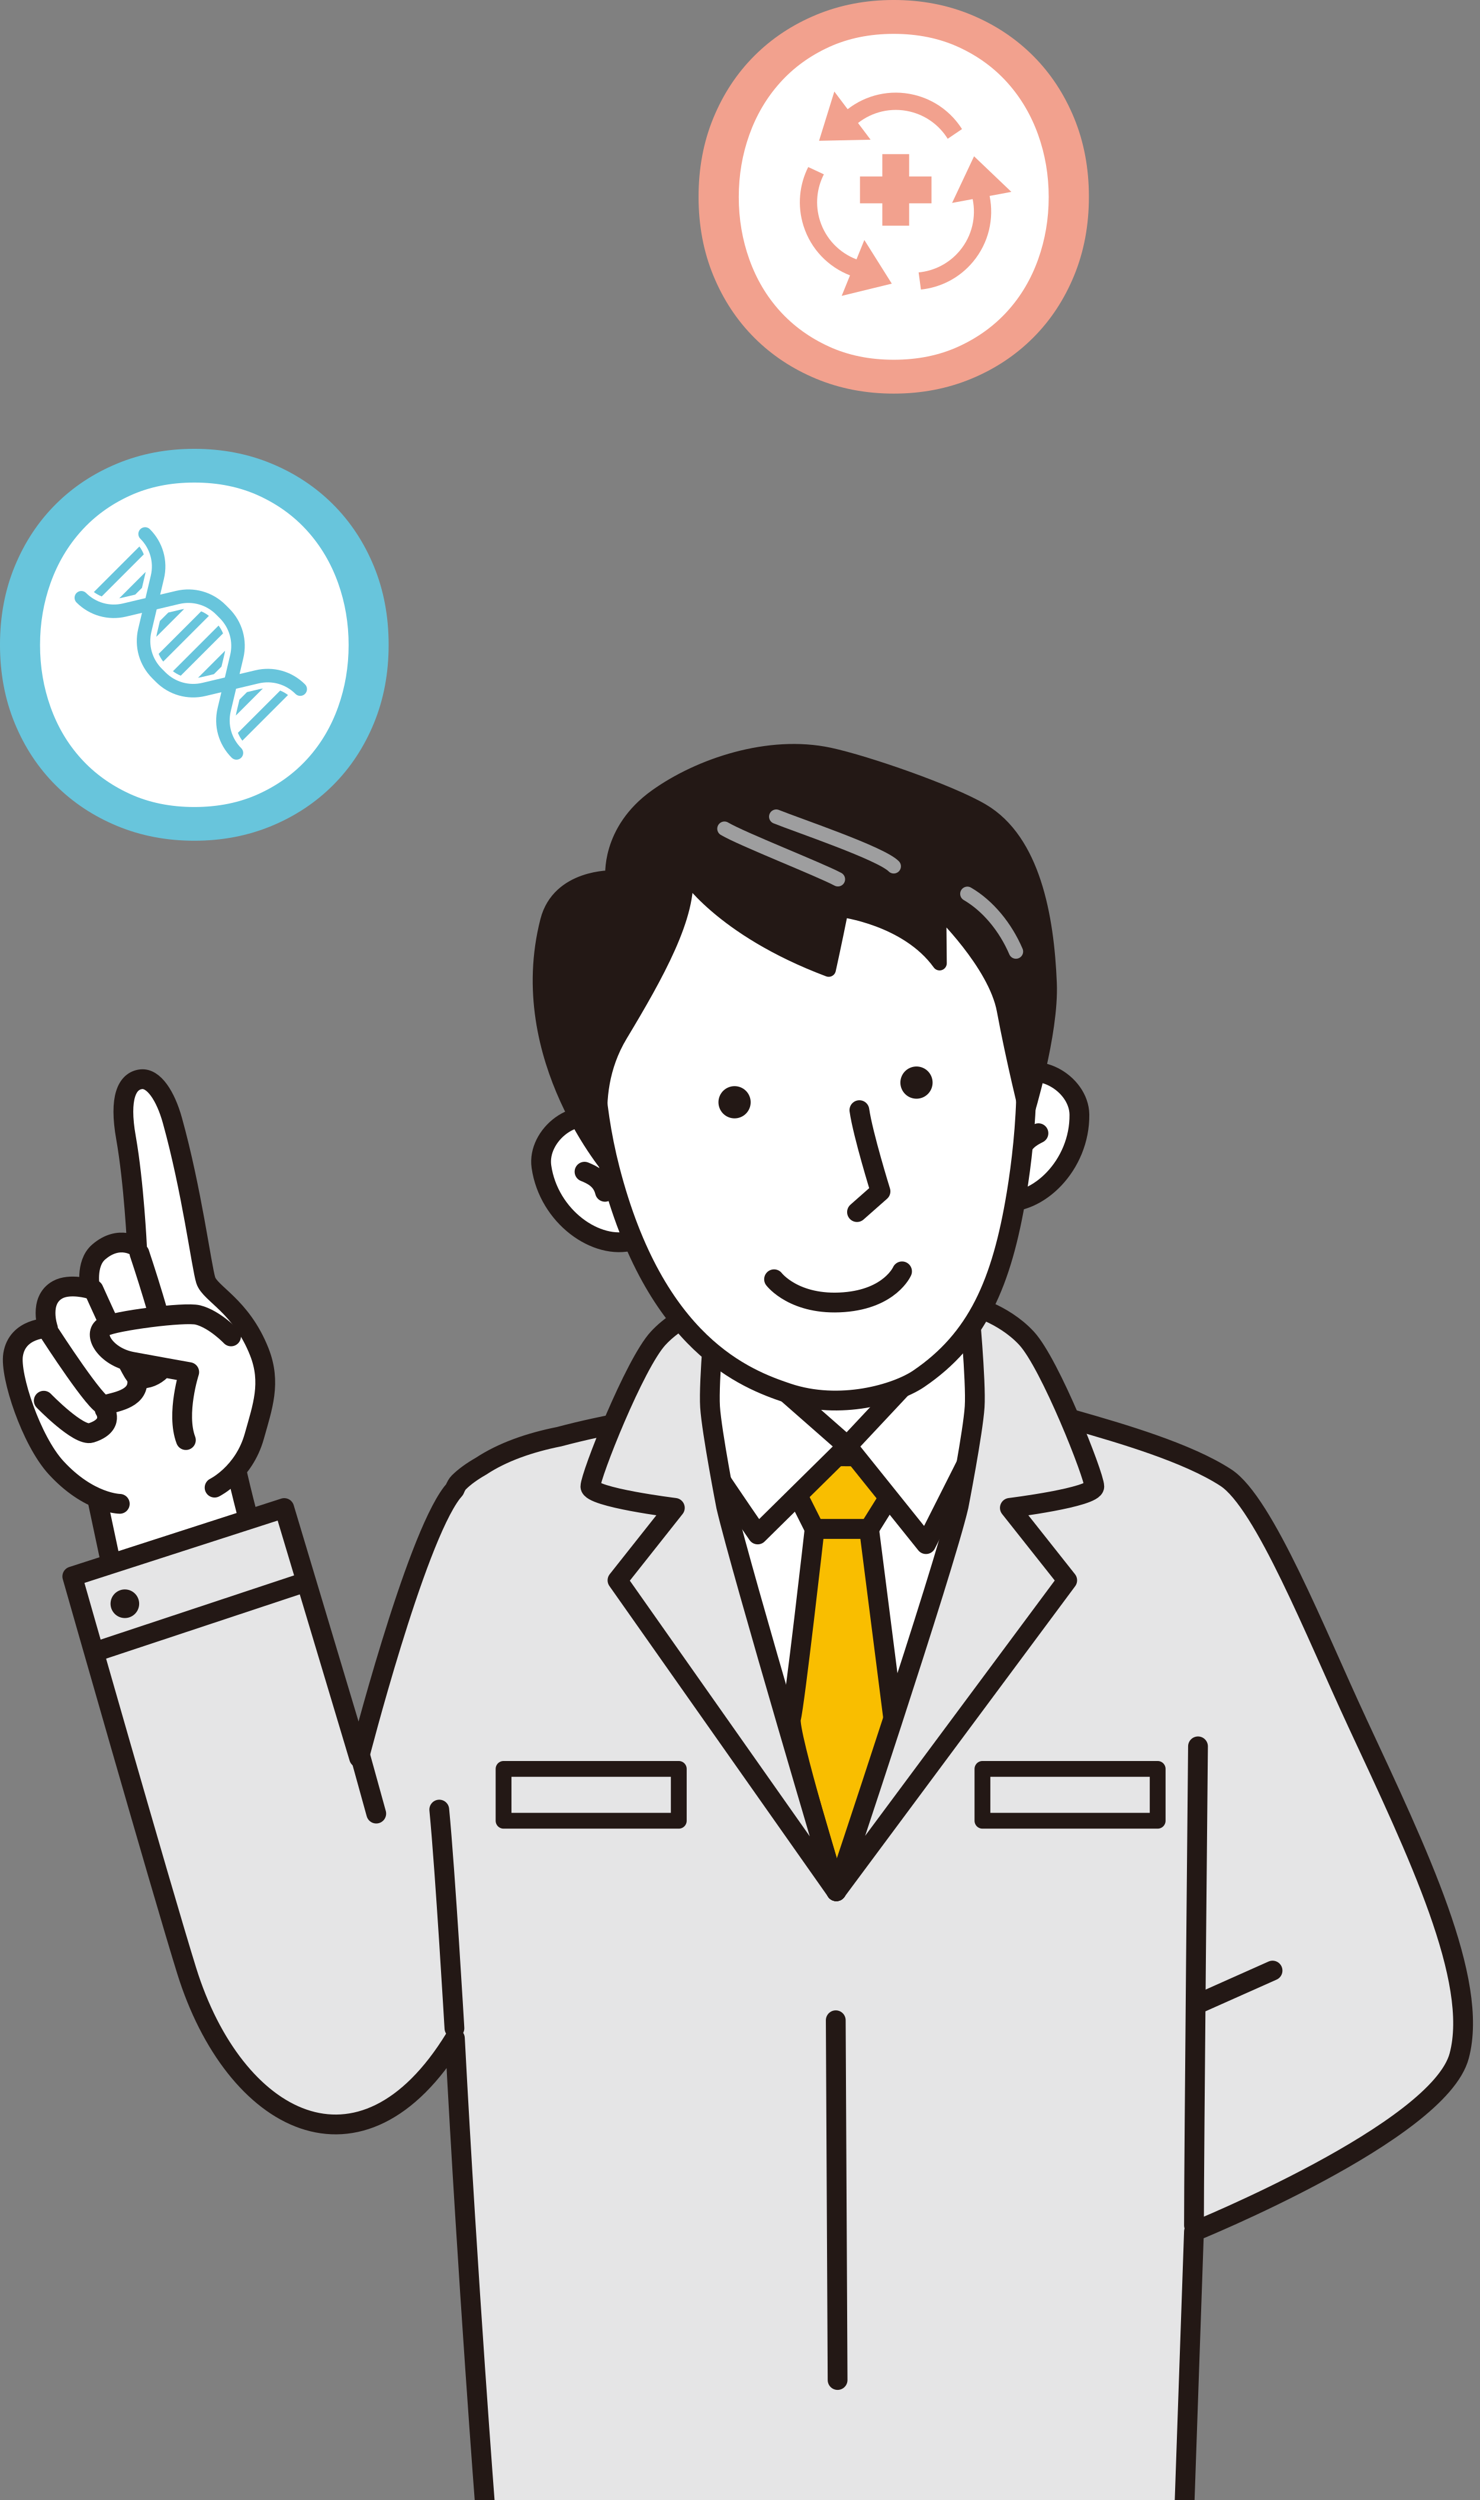 <?xml version="1.0" encoding="UTF-8"?><svg id="_レイヤー_1" xmlns="http://www.w3.org/2000/svg" viewBox="0 0 225 380"><rect x="0" y="0" width="225" height="380" fill="#808080" stroke="none"/><defs><style>.cls-1{fill:#f2a18e;}.cls-2,.cls-3,.cls-4,.cls-5,.cls-6,.cls-7,.cls-8,.cls-9{stroke-linecap:round;stroke-linejoin:round;}.cls-2,.cls-3,.cls-4,.cls-6,.cls-7,.cls-8,.cls-9{stroke:#231815;}.cls-2,.cls-4,.cls-7,.cls-9{stroke-width:3.009px;}.cls-2,.cls-5,.cls-6{fill:none;}.cls-3,.cls-10{fill:#231815;}.cls-3,.cls-5{stroke-width:2.188px;}.cls-4{fill:#f9be00;}.cls-11,.cls-9{fill:#fff;}.cls-12{fill:#68c5dc;}.cls-5{stroke:#9e9e9f;}.cls-6{stroke-width:.866px;}.cls-7,.cls-8,.cls-13{fill:#e5e5e6;}.cls-8{stroke-width:2.404px;}</style></defs><path class="cls-9" d="M48.468,266.345s-10.486-31.582-13.248-46.392l-21.184,4.363,10.242,48.235,24.19-6.207Z"/><path class="cls-13" d="M206.288,261.707c-6.187-13.283-14.088-33.309-19.921-37.113-5.833-3.804-15.968-6.745-22.923-8.732-6.25-1.786-18.51-1.552-18.51-1.552,0,0-11.412-1.775-20.541-1.522-6.218.173-25.086,1.743-39.366,5.571-4.532.902-8.633,2.338-11.899,4.492-1.345.767-2.489,1.585-3.371,2.458-.231.229-.444.596-.641,1.087-.131.158-.27.31-.395.473-5.719,7.467-14.129,40.305-14.129,40.305l-11.382-37.964-32.22,10.395s13.604,47.771,17.397,59.951c7.182,23.067,26.515,33.534,40.769,10.243,1.946,37.012,4.667,72.137,4.667,72.137h106.21l1.482-42.755s37.244-15.108,40.326-26.715c3.049-11.48-6.276-30.836-15.555-50.757Z"/><path class="cls-2" d="M206.288,261.707c-6.187-13.283-14.088-33.309-19.921-37.113-5.833-3.804-15.968-6.745-22.923-8.732-6.25-1.786-18.51-1.552-18.51-1.552,0,0-11.412-1.775-20.541-1.522-6.218.173-25.086,1.743-39.366,5.571-4.532.902-8.633,2.338-11.899,4.492-1.345.767-2.489,1.585-3.371,2.458-.231.229-.444.596-.641,1.087-.131.158-.27.31-.395.473-5.719,7.467-14.129,40.305-14.129,40.305l-11.382-37.964-32.22,10.395s13.604,47.771,17.397,59.951c7.182,23.067,26.515,33.534,40.769,10.243,1.946,37.012,4.667,72.137,4.667,72.137h106.21l1.482-42.755s37.244-15.108,40.326-26.715c3.049-11.48-6.276-30.836-15.555-50.757Z"/><polygon class="cls-9" points="106.999 200.644 108.38 220.247 147.309 220.247 146.481 200.92 106.999 200.644"/><polygon class="cls-9" points="105.806 220.235 148.938 220.465 144.12 250.06 127.142 287.456 111.083 249.372 105.806 220.235"/><path class="cls-4" d="M118.195,221.153c1.933.276,20.831.198,20.831.198l-6.902,11.044h-8.283l-5.646-11.242Z"/><path class="cls-4" d="M123.841,232.395h8.283l3.953,31.011-8.934,24.051s-7.448-24.327-6.896-26.26c.552-1.933,3.594-28.802,3.594-28.802Z"/><path class="cls-9" d="M106.999,200.644l21.811,19.143-13.621,13.437s-15.093-21.811-14.265-22.364c.828-.552,6.074-10.216,6.074-10.216Z"/><path class="cls-9" d="M146.481,200.92l-17.67,18.866,11.964,14.909s11.136-21.996,11.412-22.824c.276-.828-5.706-10.952-5.706-10.952Z"/><path class="cls-7" d="M145.726,228.953s2.201-11.32,2.446-15.124c.245-3.804-.859-15.492-.859-15.492,0,0,5.149,1.192,8.738,5.058,3.589,3.865,10.312,20.895,10.312,22.552s-12.837,3.236-12.837,3.236l8.718,11.012-35.102,47.261s16.344-48.87,18.583-58.503Z"/><path class="cls-7" d="M110.394,228.953s-2.201-11.32-2.446-15.124c-.245-3.804.859-15.492.859-15.492,0,0-5.149,1.192-8.738,5.058-3.589,3.865-10.312,20.895-10.312,22.552s12.837,3.236,12.837,3.236l-8.718,11.012,33.266,47.261s-14.509-48.87-16.748-58.503Z"/><rect class="cls-13" x="149.358" y="268.86" width="26.638" height="7.879"/><rect class="cls-8" x="149.358" y="268.86" width="26.638" height="7.879"/><rect class="cls-6" x="149.358" y="268.86" width="26.638" height="7.879"/><rect class="cls-13" x="76.554" y="268.86" width="26.638" height="7.879"/><rect class="cls-8" x="76.554" y="268.86" width="26.638" height="7.879"/><rect class="cls-6" x="76.554" y="268.86" width="26.638" height="7.879"/><line class="cls-7" x1="127.059" y1="307.063" x2="127.336" y2="361.743"/><path class="cls-9" d="M32.624,226.109s4.462-2.178,6.037-7.812c1.248-4.463,2.613-8.142.753-12.842-2.774-7.008-7.494-8.8-8.139-10.882-.645-2.082-2.125-13.689-5.066-24.273-1.057-3.804-2.869-6.47-4.744-6.265-2.16.236-3.391,2.791-2.313,8.875,1.217,6.871,1.677,16.627,1.677,16.627,0,0-2.678-1.967-5.836.765-2.084,1.803-1.298,5.613-1.298,5.613,0,0-3.073-.929-4.951.123-2.92,1.636-1.456,5.822-1.456,5.822,0,0-4.645-.077-5.297,4.048-.505,3.201,2.747,13.037,6.521,17.154,5.018,5.475,9.697,5.509,9.697,5.509"/><path class="cls-9" d="M6.653,212.898s5.314,5.49,7.188,4.893c3.72-1.186,2.077-3.533,2.077-3.533"/><path class="cls-9" d="M20.88,210.046c.014,2.697-3.54,3.05-5.01,3.528-1.038.337-8.219-10.776-8.219-10.776"/><path class="cls-9" d="M21.192,190.475s4.287,12.709,4.224,15.66c-.056,2.587-3.779,4.254-4.881,2.88-1.102-1.374-6.312-12.995-6.312-12.995"/><line class="cls-4" x1="14.774" y1="250.965" x2="45.97" y2="240.614"/><circle class="cls-10" cx="18.982" cy="243.753" r="2.176" transform="translate(-224.665 223.445) rotate(-80.782)"/><path class="cls-7" d="M69.085,308.276s-1.387-23.749-2.304-33.232"/><path class="cls-9" d="M35.124,203.122s-2.489-2.618-5.039-3.258c-2.026-.508-12.707.914-14.21,1.761-1.917,1.079.173,4.586,4.172,5.346,2.285.434,8.72,1.581,8.72,1.581,0,0-2.038,6.302-.508,10.329"/><line class="cls-7" x1="54.593" y1="266.229" x2="57.2" y2="275.651"/><path class="cls-9" d="M152.153,182.624c5.622.703,12.037-5.542,11.945-13.221-.058-4.81-6.817-8.781-10.802-4.964-1.468,1.406-3.149,3.564-3.701,4.569"/><path class="cls-9" d="M157.872,172.24c-1.136.574-2.538,1.366-2.852,3.297"/><path class="cls-9" d="M96.143,188.538c-5.447,1.557-12.745-3.629-13.833-11.232-.681-4.762,5.389-9.723,9.912-6.562,1.666,1.164,3.658,3.039,4.359,3.947"/><path class="cls-9" d="M88.864,178.091c1.179.481,2.64,1.156,3.109,3.056"/><path class="cls-9" d="M90.659,149.705c-.807,7.654-.609,17.689,2.046,28.007,6.867,26.694,20.666,31.888,27.015,34.02,7.957,2.672,16.574.12,19.937-2.162,8.888-6.031,12.638-14.485,14.889-28.135,1.476-8.951,2.84-24.008-1.014-33.696-3.855-9.688-16.853-34.151-39.643-18.592-13.364,9.124-21.773,6.729-23.23,20.557Z"/><path class="cls-9" d="M137.135,193.236s-1.802,4.144-8.828,4.684c-7.544.58-10.629-3.483-10.629-3.483"/><path class="cls-9" d="M130.289,184.228l3.572-3.151s-2.676-8.62-3.211-12.343"/><path class="cls-10" d="M141.589,163.598c.524,1.247-.062,2.683-1.309,3.207-1.247.524-2.683-.062-3.207-1.309-.524-1.247.062-2.683,1.309-3.207,1.247-.524,2.683.062,3.207,1.309Z"/><path class="cls-10" d="M113.931,166.585c.524,1.247-.062,2.683-1.309,3.207-1.247.524-2.683-.062-3.207-1.309-.524-1.247.062-2.683,1.309-3.207,1.247-.524,2.683.062,3.207,1.309Z"/><path class="cls-3" d="M152.632,153.562c1.383,7.476,3.457,15.805,3.457,15.805,0,0,3.793-12.3,3.485-19.917-.414-10.221-2.525-21.663-10.227-26.219-4.826-2.855-17.6-7.297-23.256-8.508-9.195-1.968-19.78,1.595-26.37,6.318-7.368,5.28-6.602,12.333-6.602,12.333,0,0-8.151-.236-9.898,6.577-5.39,21.028,10.087,38.367,9.485,37.76,0,0-4.225-10.691,1.624-20.407,5.494-9.128,10.624-18.28,9.894-24.624,0,0,5.246,8.483,21.76,14.695,0,0,.788-3.516,1.905-9.068,0,0,9.988,1.208,14.952,8.098l-.073-8.188s8.544,8.207,9.865,15.344Z"/><path class="cls-5" d="M147.066,135.854c3.16,1.844,5.803,5.085,7.385,8.772"/><path class="cls-5" d="M118.01,124.124c3.432,1.38,15.924,5.573,17.862,7.547"/><path class="cls-5" d="M127.383,133.64c-2.852-1.514-14.576-6.104-17.248-7.683"/><path class="cls-7" d="M182.128,265.432s-.612,62.403-.612,72.804"/><line class="cls-7" x1="182.723" y1="304.299" x2="193.462" y2="299.513"/><circle class="cls-11" cx="29.622" cy="97.382" r="26.65"/><path class="cls-12" d="M59.084,98.002c0,4.323-.748,8.3-2.242,11.929-1.495,3.63-3.563,6.765-6.205,9.407-2.642,2.642-5.764,4.711-9.367,6.205-3.603,1.494-7.513,2.242-11.728,2.242s-8.126-.748-11.729-2.242c-3.603-1.494-6.725-3.563-9.367-6.205-2.642-2.642-4.711-5.777-6.205-9.407-1.495-3.629-2.242-7.606-2.242-11.929s.747-8.299,2.242-11.929c1.494-3.629,3.562-6.765,6.205-9.407,2.642-2.642,5.764-4.71,9.367-6.205,3.603-1.494,7.512-2.242,11.729-2.242s8.126.748,11.728,2.242c3.603,1.495,6.725,3.563,9.367,6.205,2.642,2.642,4.71,5.778,6.205,9.407,1.494,3.63,2.242,7.606,2.242,11.929ZM53,98.042c0-3.304-.534-6.447-1.601-9.432-1.068-2.983-2.616-5.608-4.644-7.872-2.029-2.264-4.497-4.063-7.405-5.395-2.91-1.332-6.178-1.999-9.807-1.999s-6.899.667-9.807,1.999c-2.91,1.332-5.378,3.131-7.406,5.395-2.029,2.264-3.576,4.889-4.643,7.872-1.068,2.985-1.601,6.128-1.601,9.432s.533,6.449,1.601,9.432c1.067,2.985,2.615,5.595,4.643,7.833,2.028,2.238,4.496,4.023,7.406,5.355,2.908,1.332,6.177,1.998,9.807,1.998s6.898-.665,9.807-1.998c2.908-1.332,5.377-3.117,7.405-5.355,2.028-2.238,3.575-4.849,4.644-7.833,1.067-2.983,1.601-6.127,1.601-9.432Z"/><path class="cls-12" d="M32.524,102.466l1.149-1.149.464-1.956c.036-.153.063-.307.085-.46l-4.115,4.115c.154-.022.307-.049.46-.085l1.956-.464Z"/><path class="cls-12" d="M33.907,96.272c-.17-.421-.397-.821-.679-1.189l-6.938,6.938c.368.282.768.508,1.189.679l6.428-6.428Z"/><path class="cls-12" d="M36.847,112.577l6.938-6.938c-.368-.282-.768-.508-1.189-.679l-6.428,6.428c.17.421.397.821.679,1.189Z"/><path class="cls-12" d="M37.551,105.194l-1.15,1.15-.464,1.956c-.036.153-.063.307-.085.46l4.115-4.115c-.154.022-.307.049-.46.085l-1.956.464Z"/><path class="cls-12" d="M31.76,93.607c-.364-.285-.759-.517-1.176-.691l-6.462,6.462c.175.417.406.812.691,1.176l6.947-6.947Z"/><path class="cls-12" d="M23.772,96.783l4.218-4.218c-.184.023-.367.054-.551.098l-1.854.44-1.276,1.276-.44,1.854c-.043.183-.074.367-.098.551Z"/><path class="cls-12" d="M21.581,89.352l.488-2.059c.029-.123.052-.246.072-.369l-4.011,4.011c.123-.02.246-.043.369-.072l2.059-.488,1.023-1.023Z"/><path class="cls-12" d="M21.193,83.061l-6.925,6.925c.372.279.775.502,1.199.668l6.393-6.393c-.166-.424-.389-.828-.668-1.199Z"/><path class="cls-12" d="M21.334,81.881c1.48,1.48,2.075,3.579,1.592,5.615l-.809,3.414-3.414.809c-2.036.483-4.135-.112-5.615-1.592-.401-.401-1.051-.401-1.452,0s-.401,1.051,0,1.452c1.987,1.987,4.807,2.787,7.542,2.138l2.409-.571-.571,2.409c-.649,2.735.151,5.554,2.138,7.542l.55.55c1.987,1.987,4.807,2.787,7.542,2.138l2.409-.571-.571,2.409c-.648,2.735.151,5.554,2.138,7.542.401.401,1.051.401,1.452,0s.401-1.051,0-1.452c-1.48-1.48-2.075-3.579-1.592-5.615l.809-3.413,3.413-.809c2.036-.483,4.136.112,5.615,1.592.401.401,1.051.401,1.452,0s.401-1.051,0-1.452c-1.987-1.987-4.807-2.787-7.542-2.138l-2.409.571.571-2.409c.649-2.735-.151-5.554-2.138-7.542l-.55-.55c-1.988-1.988-4.807-2.787-7.542-2.138l-2.409.571.571-2.409c.649-2.735-.151-5.554-2.138-7.542-.401-.401-1.051-.401-1.452,0-.401.401-.401,1.051,0,1.452ZM27.236,91.806c2.036-.483,4.135.112,5.615,1.592l.55.55c1.48,1.48,2.075,3.579,1.592,5.615l-.809,3.413-3.413.809c-2.036.483-4.136-.112-5.615-1.592l-.55-.55c-1.48-1.48-2.075-3.579-1.592-5.615l.809-3.414,3.414-.809Z"/><circle class="cls-11" cx="136.117" cy="29.872" r="26.49"/><path class="cls-1" d="M165.543,29.912c0,4.342-.751,8.336-2.251,11.981-1.501,3.646-3.578,6.795-6.232,9.448-2.653,2.653-5.79,4.732-9.408,6.232s-7.546,2.252-11.78,2.252-8.162-.751-11.78-2.252-6.754-3.578-9.408-6.232c-2.654-2.653-4.732-5.802-6.232-9.448-1.501-3.645-2.252-7.639-2.252-11.981s.75-8.335,2.252-11.981c1.5-3.645,3.578-6.795,6.232-9.448,2.653-2.653,5.789-4.73,9.408-6.232,3.618-1.5,7.544-2.252,11.78-2.252s8.161.751,11.78,2.252c3.618,1.501,6.755,3.578,9.408,6.232,2.653,2.653,4.73,5.803,6.232,9.448,1.5,3.646,2.251,7.639,2.251,11.981ZM159.432,29.953c0-3.318-.537-6.476-1.608-9.473-1.073-2.996-2.627-5.632-4.664-7.906-2.038-2.274-4.517-4.081-7.438-5.419-2.922-1.338-6.205-2.008-9.85-2.008s-6.929.67-9.85,2.008c-2.922,1.338-5.401,3.145-7.438,5.419-2.038,2.274-3.592,4.91-4.664,7.906-1.073,2.998-1.608,6.155-1.608,9.473s.536,6.477,1.608,9.473c1.072,2.998,2.626,5.62,4.664,7.868,2.037,2.248,4.516,4.041,7.438,5.379,2.921,1.338,6.204,2.006,9.85,2.006s6.928-.668,9.85-2.006c2.921-1.338,5.4-3.131,7.438-5.379,2.037-2.248,3.591-4.87,4.664-7.868,1.072-2.996,1.608-6.154,1.608-9.473Z"/><path class="cls-1" d="M138.958,14.408c-3.664-.876-7.336.044-10.094,2.19l-2.023-2.686-2.322,7.486,7.836-.164-1.912-2.539c2.154-1.692,5.033-2.421,7.904-1.734,2.478.593,4.483,2.127,5.729,4.132l2.176-1.473c-1.602-2.53-4.152-4.462-7.294-5.213Z"/><path class="cls-1" d="M135.575,43.111l-4.172-6.635-1.194,2.946c-2.56-.977-4.665-3.07-5.553-5.886-.767-2.429-.482-4.938.596-7.039l-2.382-1.108c-1.345,2.675-1.69,5.856-.718,8.936,1.133,3.592,3.812,6.268,7.071,7.529l-1.263,3.116,7.614-1.86Z"/><path class="cls-1" d="M153.754,29.163l-5.672-5.41-3.339,7.091,3.125-.583c.557,2.682-.071,5.584-1.963,7.85-1.633,1.955-3.899,3.069-6.249,3.293l.351,2.604c2.978-.309,5.843-1.734,7.913-4.213,2.414-2.891,3.224-6.589,2.528-10.015l3.305-.617Z"/><rect class="cls-1" x="130.739" y="26.825" width="10.875" height="4.078"/><rect class="cls-1" x="134.137" y="23.427" width="4.078" height="10.875"/></svg>
